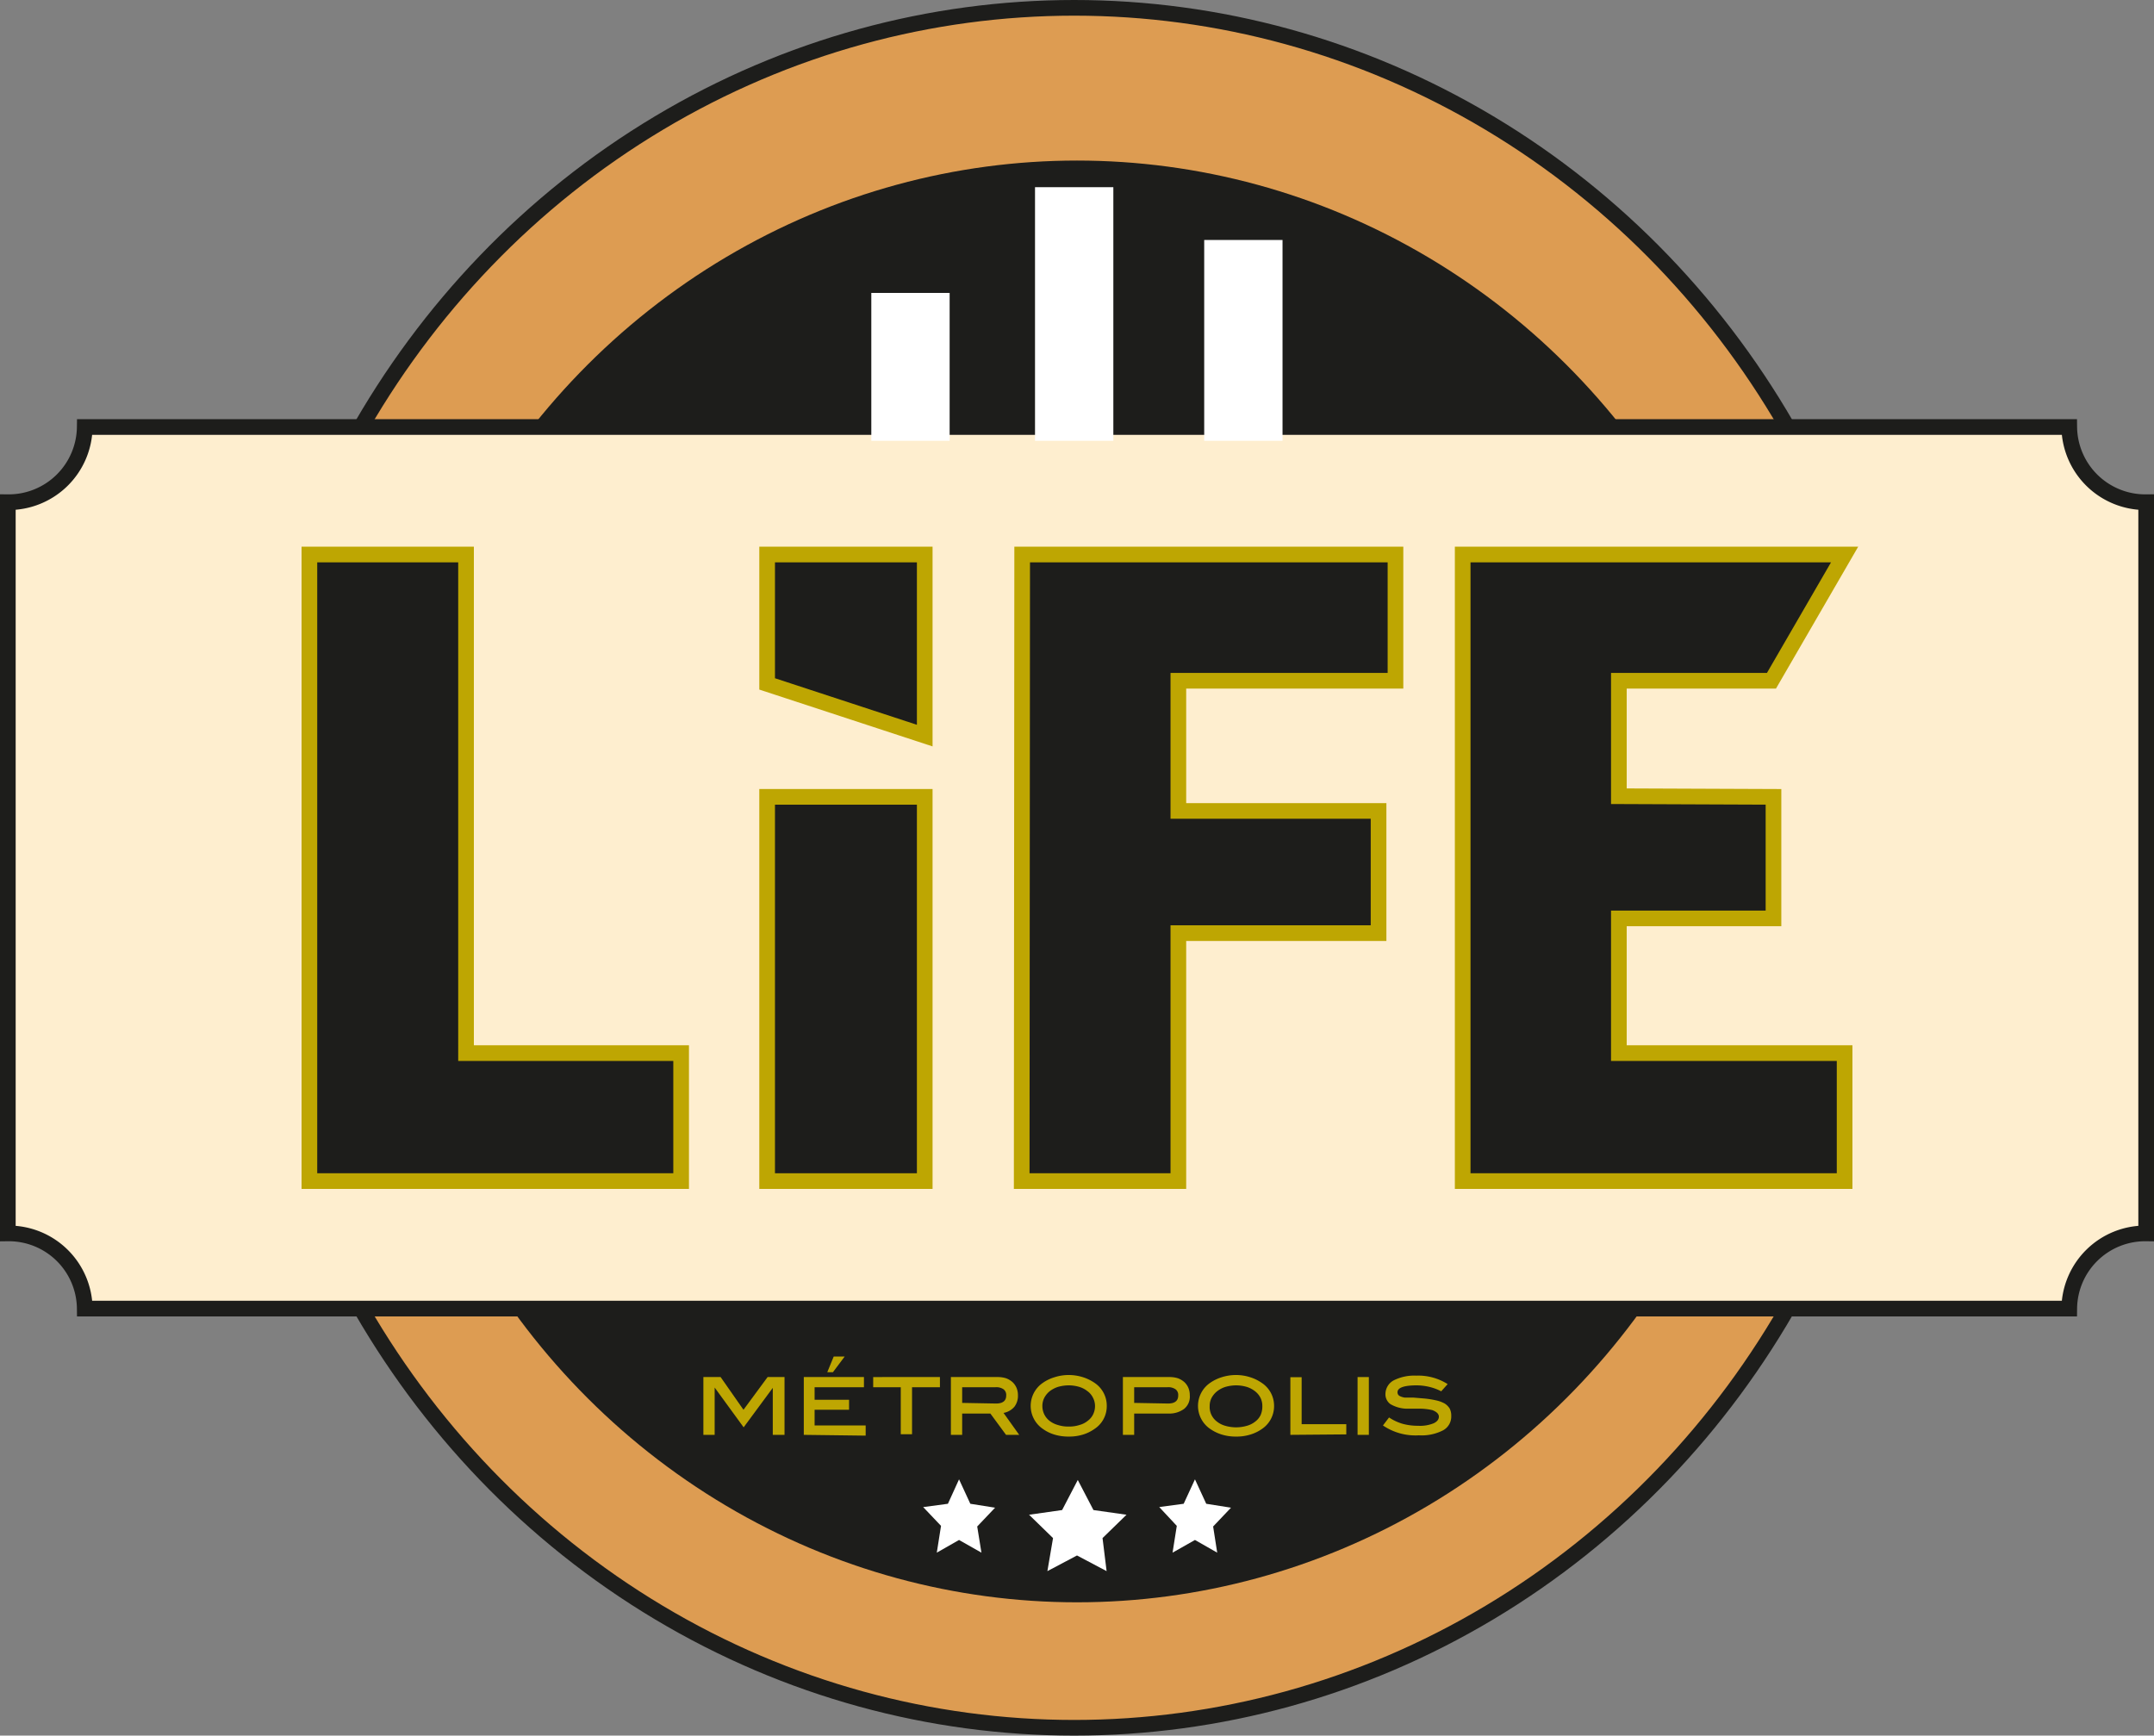 <svg xmlns="http://www.w3.org/2000/svg" viewBox="0 0 137.5 110.8"><rect x="0" y="0" width="137.5" height="110.8" fill="#808080" stroke="none"/><defs><style>.cls-1{fill:#dd9c52;}.cls-1,.cls-6{stroke:#1d1d1b;}.cls-1,.cls-4,.cls-6,.cls-7,.cls-9{stroke-miterlimit:10;}.cls-2,.cls-9{fill:#1d1d1b;}.cls-3{fill:#bea602;}.cls-4,.cls-6,.cls-7{fill:none;}.cls-4,.cls-7{stroke:#fff;}.cls-4{stroke-width:0.25px;}.cls-5{fill:#feeecf;}.cls-7{stroke-width:5px;}.cls-8{fill:#fff;}.cls-9{stroke:#bea602;}</style></defs><g id="Calque_2" data-name="Calque 2"><g id="Calque_3" data-name="Calque 3"><ellipse class="cls-1" cx="68.57" cy="55.4" rx="53.02" ry="54.9"/><ellipse class="cls-2" cx="68.75" cy="56.27" rx="44.8" ry="46.02"/><g id="Calque_1-2" data-name="Calque 1"><path class="cls-3" d="M49.33,91.6v-3l-1.86,2.52-1.85-2.54V91.6h-.72V87.91H46L47.46,90,49,87.91h1.08V91.6Z"/><path class="cls-3" d="M51.31,91.6V87.91h3.84v.65H52v.8H54.2V90H52V91h3.26v.65Zm1.86-4h-.36l.41-1h.7Z"/><path class="cls-3" d="M58.22,88.56v3H57.5v-3H55.74v-.65H60v.65Z"/><path class="cls-3" d="M64.22,91.6l-1-1.36H61.42V91.6H60.7V87.91h3a1.78,1.78,0,0,1,.53.08,1.33,1.33,0,0,1,.4.24,1.08,1.08,0,0,1,.26.37,1.21,1.21,0,0,1,.09.48,1.14,1.14,0,0,1-.23.73,1.18,1.18,0,0,1-.69.39l1,1.4Zm-.64-2c.43,0,.65-.17.65-.51a.45.45,0,0,0-.17-.4.81.81,0,0,0-.52-.13H61.42v1Z"/><path class="cls-3" d="M70.65,89.75a1.73,1.73,0,0,1-.78,1.47,2.62,2.62,0,0,1-.73.36,3,3,0,0,1-.92.13,3.05,3.05,0,0,1-.92-.13,2.49,2.49,0,0,1-.73-.36,1.78,1.78,0,0,1,0-2.94,2.61,2.61,0,0,1,.75-.36,2.93,2.93,0,0,1,.9-.14,3,3,0,0,1,.91.14,2.83,2.83,0,0,1,.74.36A1.75,1.75,0,0,1,70.65,89.75Zm-.75,0a1.14,1.14,0,0,0-.13-.52,1.12,1.12,0,0,0-.34-.41,1.57,1.57,0,0,0-.53-.28,2.37,2.37,0,0,0-.68-.1,2.5,2.5,0,0,0-.69.1,1.78,1.78,0,0,0-.53.28,1.37,1.37,0,0,0-.34.42,1.13,1.13,0,0,0-.12.51,1.22,1.22,0,0,0,.12.54,1.2,1.2,0,0,0,.33.41,1.52,1.52,0,0,0,.54.27,2.13,2.13,0,0,0,.69.1,2.09,2.09,0,0,0,.69-.1,1.4,1.4,0,0,0,.53-.27,1.12,1.12,0,0,0,.34-.41A1.22,1.22,0,0,0,69.9,89.74Z"/><path class="cls-3" d="M74.67,87.91a1.78,1.78,0,0,1,.53.08,1.33,1.33,0,0,1,.4.24,1.08,1.08,0,0,1,.26.37,1.21,1.21,0,0,1,.09.48,1,1,0,0,1-.36.86,1.59,1.59,0,0,1-1,.3H72.4V91.6h-.72V87.91Zm-.11,1.69c.43,0,.65-.17.65-.51a.45.45,0,0,0-.17-.4.81.81,0,0,0-.52-.13H72.4v1Z"/><path class="cls-3" d="M81.33,89.75a1.75,1.75,0,0,1-.77,1.47,2.55,2.55,0,0,1-.74.36,2.94,2.94,0,0,1-.91.13,3,3,0,0,1-.92-.13,2.68,2.68,0,0,1-.74-.36,1.78,1.78,0,0,1,0-2.94,2.68,2.68,0,0,1,.74-.36,3,3,0,0,1,.91-.14,2.93,2.93,0,0,1,.9.14,2.68,2.68,0,0,1,.74.36A1.75,1.75,0,0,1,81.33,89.75Zm-.75,0a1.14,1.14,0,0,0-.12-.52,1.23,1.23,0,0,0-.34-.41,1.67,1.67,0,0,0-.53-.28,2.43,2.43,0,0,0-.68-.1,2.5,2.5,0,0,0-.69.1,1.67,1.67,0,0,0-.53.28,1.4,1.4,0,0,0-.35.42,1.13,1.13,0,0,0-.12.51,1.16,1.16,0,0,0,.46,1,1.47,1.47,0,0,0,.53.27,2.47,2.47,0,0,0,1.39,0,1.47,1.47,0,0,0,.53-.27,1.12,1.12,0,0,0,.34-.41A1.37,1.37,0,0,0,80.58,89.74Z"/><path class="cls-3" d="M82.37,91.6V87.92h.72v3h2.85v.65Z"/><path class="cls-3" d="M86.66,91.6V87.91h.72V91.6Z"/><path class="cls-3" d="M92,88.82a3.27,3.27,0,0,0-.75-.28,3.59,3.59,0,0,0-.81-.1c-.82,0-1.23.15-1.23.44a.26.26,0,0,0,.12.23,1,1,0,0,0,.34.11l.54,0,.72.06a5.91,5.91,0,0,1,.75.12,2,2,0,0,1,.54.2,1,1,0,0,1,.32.32,1,1,0,0,1,.1.47,1,1,0,0,1-.52.92,3,3,0,0,1-1.55.32A3.68,3.68,0,0,1,88.28,91l.39-.51a3.17,3.17,0,0,0,.85.4,3.65,3.65,0,0,0,1,.13,2.29,2.29,0,0,0,1-.16q.33-.16.33-.42t-.42-.42a3.62,3.62,0,0,0-.72-.09c-.28,0-.6,0-.95,0a2.17,2.17,0,0,1-1-.29.77.77,0,0,1-.32-.67,1,1,0,0,1,.51-.84,2.91,2.91,0,0,1,1.46-.31,3.48,3.48,0,0,1,2,.54Z"/><polyline class="cls-4" points="112.72 51.7 112.72 59.5 116.29 59.5 116.29 51.7 112.72 51.7"/><path class="cls-5" d="M132.09,27.26H5.41A4.86,4.86,0,0,1,.5,32.06V78.74h0a4.85,4.85,0,0,1,4.91,4.8H132.09a4.85,4.85,0,0,1,4.91-4.8V32.06A4.86,4.86,0,0,1,132.09,27.26Z"/><path class="cls-6" d="M132.09,27.26H5.41A4.86,4.86,0,0,1,.5,32.06V78.74h0a4.85,4.85,0,0,1,4.91,4.8H132.09a4.85,4.85,0,0,1,4.91-4.8V32.06A4.86,4.86,0,0,1,132.09,27.26Z"/></g><g id="Calque_2-2" data-name="Calque 2"><line class="cls-7" x1="58.12" y1="18.7" x2="58.12" y2="28.14"/><line class="cls-7" x1="68.57" y1="11.95" x2="68.57" y2="28.14"/><line class="cls-7" x1="79.37" y1="15.32" x2="79.37" y2="28.14"/><path class="cls-8" d="M70.64,100.3l-1.89-1-1.89,1,.36-2.11L65.69,96.7l2.11-.3,1-1.92,1,1.92,2.11.3-1.53,1.49Z"/><path class="cls-8" d="M77.7,99.12l-1.42-.81-1.43.81.27-1.71L74,96.21,75.56,96l.72-1.56L77,96l1.58.25-1.14,1.2Z"/><path class="cls-8" d="M62.65,99.12l-1.43-.81-1.42.81.27-1.71-1.14-1.2L60.51,96l.71-1.56L61.94,96l1.58.25-1.14,1.2Z"/><rect class="cls-9" x="48.97" y="50.87" width="10.06" height="24.53"/><polygon class="cls-9" points="59.03 46.96 59.03 35.4 48.97 35.4 48.97 43.66 59.03 46.96"/><path class="cls-9" d="M19.75,35.4h10V67.23H43.48V75.4H19.75Z"/><path class="cls-9" d="M65.25,35.4H89.08v8.06H75.22v8.31H88v7.8H75.22V75.4h-10Z"/><polygon class="cls-9" points="103.34 58.63 113.21 58.63 113.21 50.87 113.21 50.87 103.34 50.83 103.34 43.46 113.08 43.46 117.75 35.4 93.37 35.4 93.37 75.4 117.75 75.4 117.75 67.23 103.34 67.23 103.34 58.63"/></g></g></g></svg>